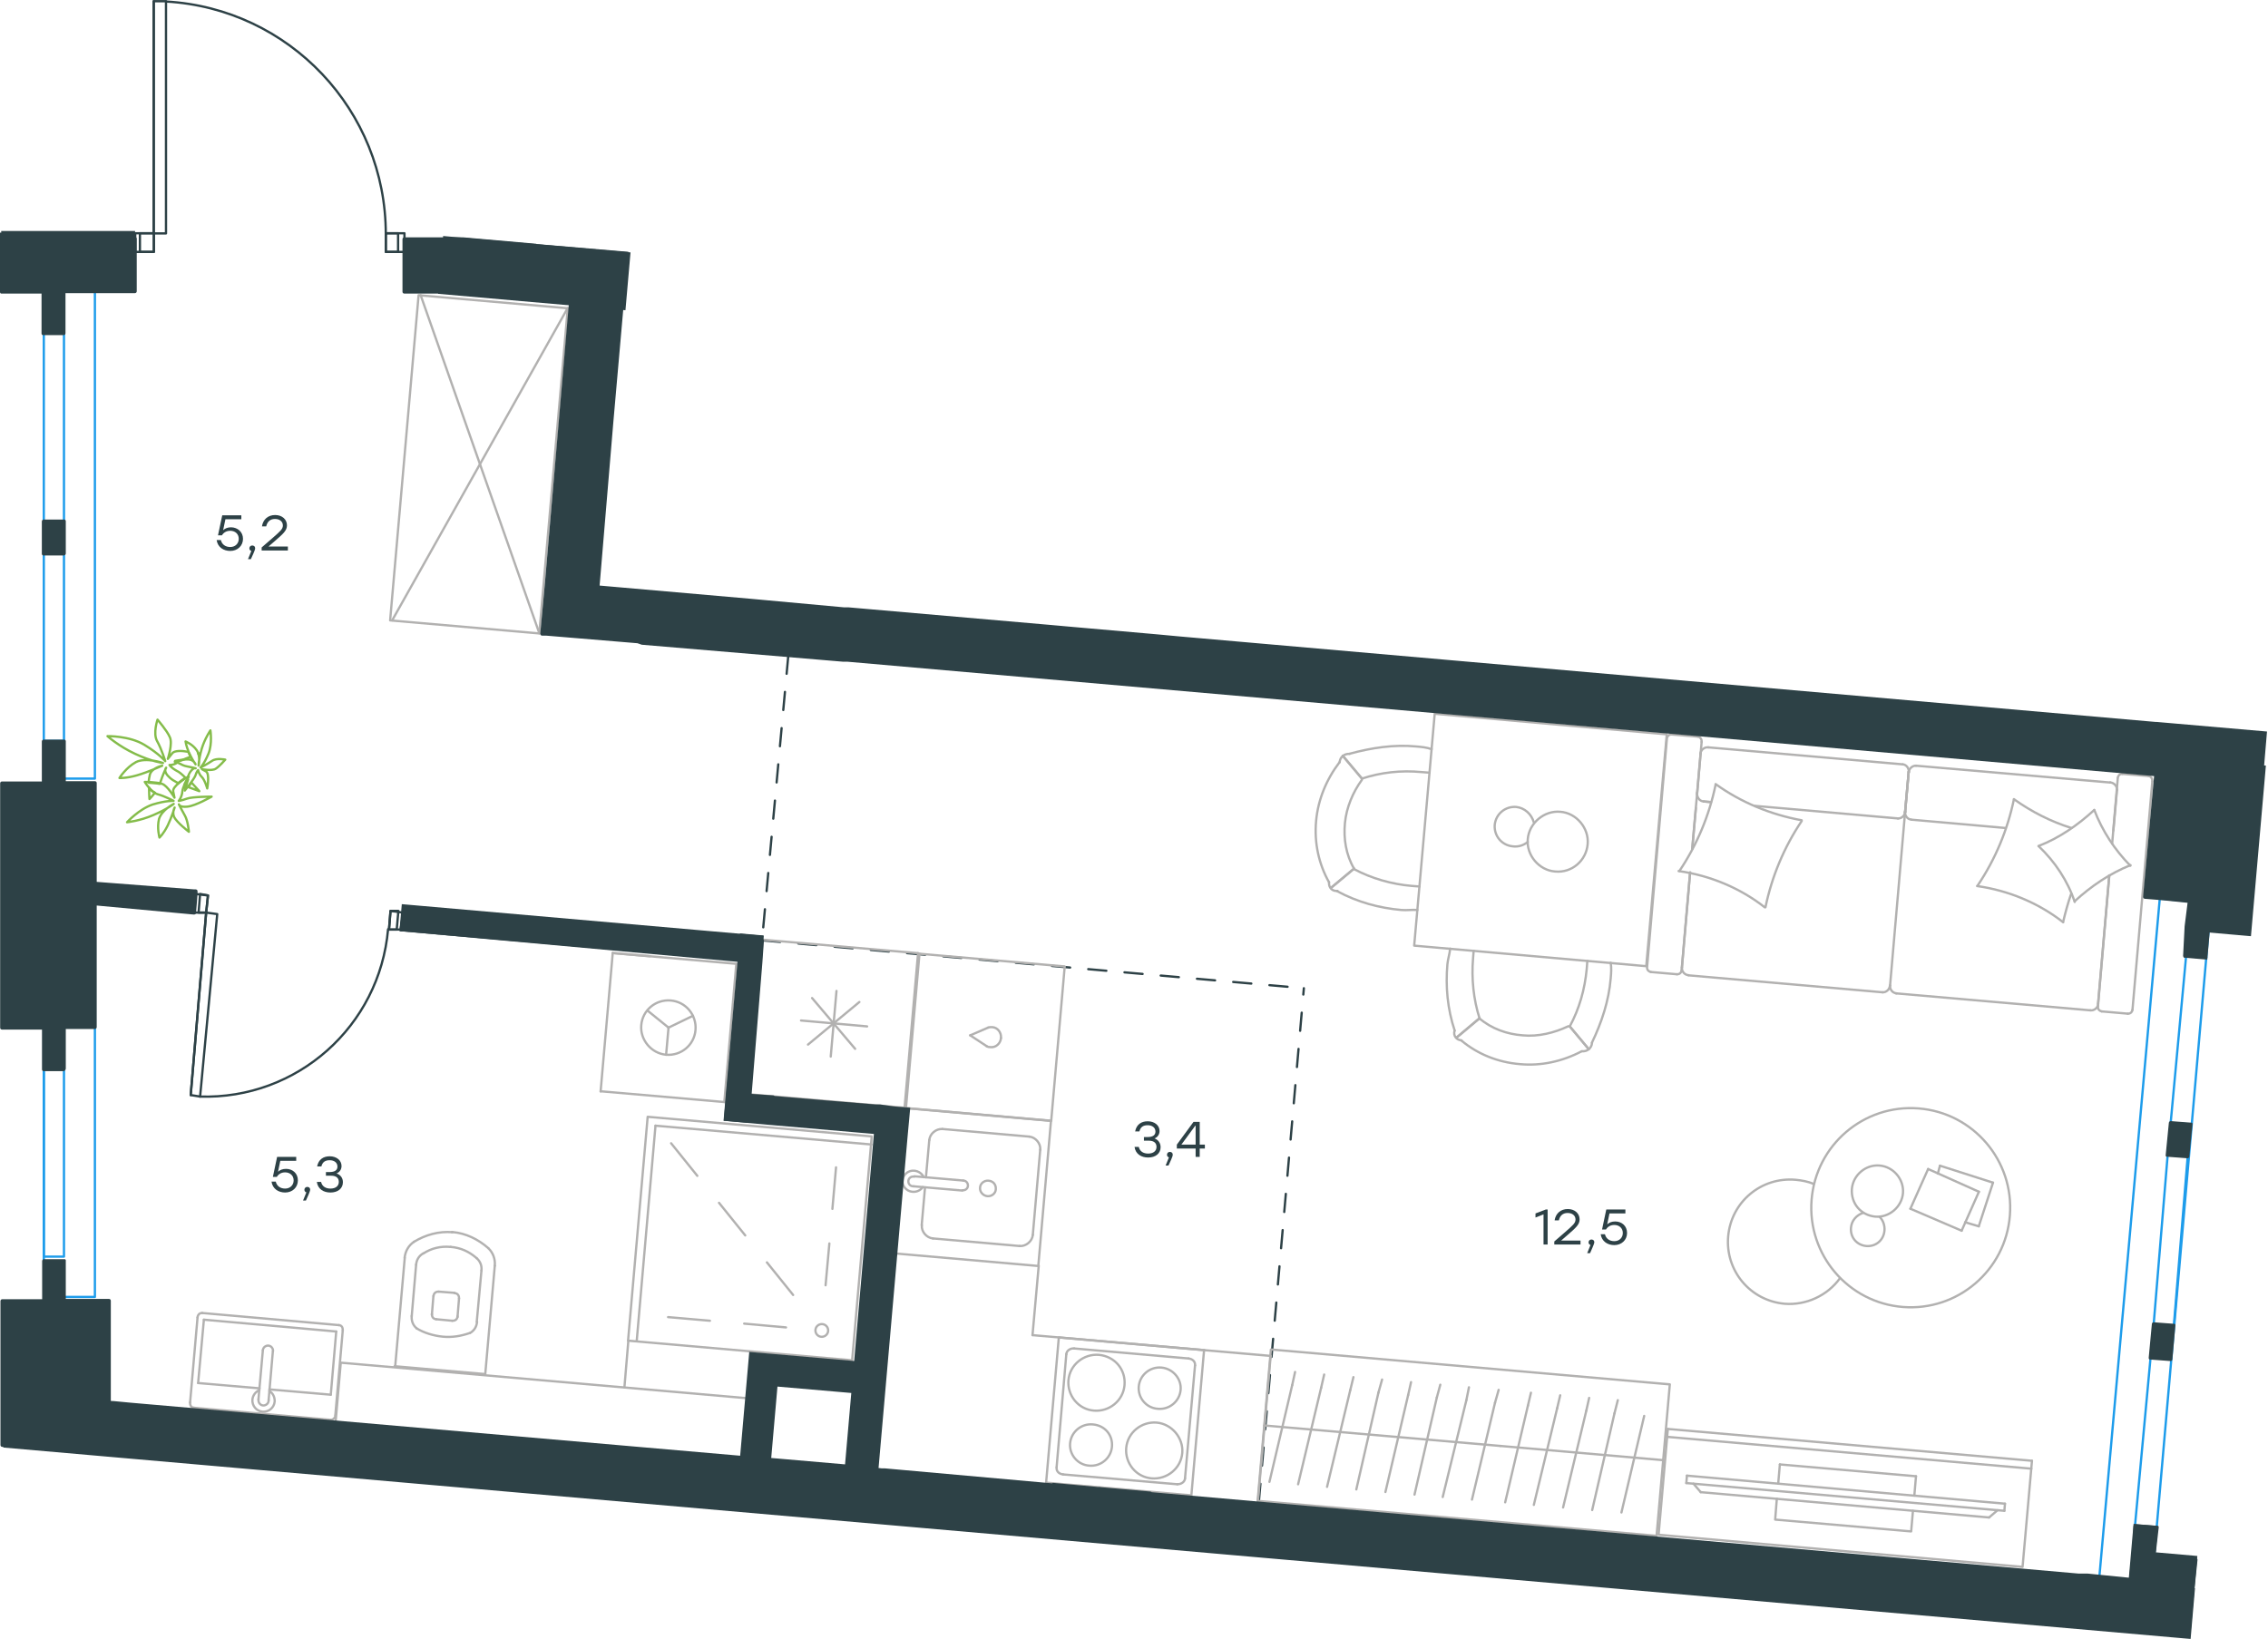 <?xml version="1.0" encoding="utf-8"?>
<!-- Generator: Adobe Illustrator 26.5.0, SVG Export Plug-In . SVG Version: 6.00 Build 0)  -->
<svg version="1.1" id="Слой_1" xmlns="http://www.w3.org/2000/svg" xmlns:xlink="http://www.w3.org/1999/xlink" x="0px" y="0px"
	 viewBox="0 0 1496.1 1081.3" style="enable-background:new 0 0 1496.1 1081.3;" xml:space="preserve">
<style type="text/css">
	
		.st0{fill:none;stroke:#2D4146;stroke-width:1.5;stroke-linecap:round;stroke-linejoin:round;stroke-miterlimit:22.926;stroke-dasharray:12;}
	.st1{fill:none;stroke:#B2B1B0;stroke-width:1.5;stroke-linecap:round;stroke-linejoin:round;stroke-miterlimit:22.926;}
	.st2{fill:none;stroke:#B2B1B0;stroke-width:1.5;stroke-linecap:round;stroke-linejoin:round;stroke-miterlimit:22.925;}
	.st3{fill:none;stroke:#B2B1B0;stroke-width:1.5;stroke-linecap:round;stroke-linejoin:round;stroke-miterlimit:22.926;}
	.st4{fill:none;stroke:#B2B1B0;stroke-width:1.5;stroke-linecap:round;stroke-linejoin:round;stroke-miterlimit:22.925;}
	.st5{fill:none;stroke:#84BC4A;stroke-width:1.5;stroke-linecap:round;stroke-linejoin:round;stroke-miterlimit:22.926;}
	.st6{fill:none;stroke:#2D4146;stroke-width:1.5;stroke-linecap:round;stroke-linejoin:round;stroke-miterlimit:22.926;}
	.st7{fill:none;stroke:#1D9CEB;stroke-width:1.5;stroke-linecap:round;stroke-linejoin:round;stroke-miterlimit:22.926;}
	.st8{enable-background:new    ;}
	.st9{fill:#2D4146;}
	.st10{fill:#2D4146;stroke:#2D4146;stroke-miterlimit:10;}
	.st11{fill:#2D4146;stroke:#2D4146;stroke-width:1;stroke-miterlimit:10;}
</style>
<line class="st0" x1="830.4" y1="990.9" x2="860.1" y2="652"/>
<line class="st0" x1="502.7" y1="620.4" x2="860.1" y2="652"/>
<line class="st0" x1="520" y1="432.6" x2="502.7" y2="620.4"/>
<g>
	<line class="st1" x1="1157.7" y1="531.7" x2="1252" y2="540"/>
	<line class="st1" x1="1403.6" y1="668.8" x2="1386.4" y2="667.3"/>
	<line class="st1" x1="1378.9" y1="666.6" x2="1250.7" y2="655.4"/>
	<line class="st1" x1="1116.3" y1="560" x2="1118.7" y2="533.1"/>
	<line class="st1" x1="1109.5" y1="638.2" x2="1114.9" y2="575.6"/>
	<line class="st1" x1="1384" y1="662.2" x2="1391.4" y2="577.6"/>
	<line class="st1" x1="1256.7" y1="535.9" x2="1259.1" y2="509.1"/>
	<line class="st1" x1="1260.8" y1="540.8" x2="1323" y2="546.3"/>
	<line class="st1" x1="1102.7" y1="484.6" x2="1119.9" y2="486"/>
	<line class="st1" x1="1259.1" y1="509.1" x2="1256.7" y2="535.9"/>
	<line class="st1" x1="1392" y1="516.3" x2="1263.9" y2="505.2"/>
	<line class="st1" x1="1391.4" y1="577.6" x2="1383.9" y2="664.2"/>
	<line class="st1" x1="1241.9" y1="654.7" x2="1113.8" y2="643.5"/>
	<line class="st1" x1="1106.2" y1="642.8" x2="1089" y2="641.3"/>
	<line class="st1" x1="1123.9" y1="528.8" x2="1128.6" y2="529.2"/>
	<line class="st1" x1="1122.5" y1="489.5" x2="1116.3" y2="560"/>
	<line class="st1" x1="1123.9" y1="528.8" x2="1128.6" y2="529.2"/>
	<line class="st1" x1="1121.8" y1="497" x2="1119.5" y2="523.9"/>
	<line class="st1" x1="1259.1" y1="509.1" x2="1256.7" y2="535.9"/>
	<line class="st1" x1="1255.1" y1="504.3" x2="1126.9" y2="493.1"/>
	<line class="st1" x1="1114.9" y1="575.6" x2="1109.3" y2="640.3"/>
	<line class="st1" x1="1419.8" y1="515.5" x2="1406.7" y2="666.3"/>
	<line class="st1" x1="1400.1" y1="510.6" x2="1417.3" y2="512"/>
	<line class="st1" x1="1393.3" y1="556.6" x2="1397" y2="513.5"/>
	<line class="st1" x1="1256.7" y1="535.9" x2="1246.8" y2="650.2"/>
	<line class="st1" x1="1394.1" y1="548" x2="1396.5" y2="521.1"/>
	<path class="st1" d="M1122.5,489.5c0.1-2.2-1.3-3.4-2.5-3.5"/>
	<path class="st1" d="M1383.9,664.2c-0.1,2,1.4,2.9,2.5,3.1"/>
	<path class="st1" d="M1400.1,510.6c-2-0.1-2.9,1.4-3.1,2.5"/>
	<path class="st1" d="M1252,540c2.2,0.1,4.6-1.7,4.8-4.5"/>
	<path class="st1" d="M1396.5,521.1c0.1-2.2-1.7-4.6-4.5-4.9"/>
	<path class="st1" d="M1126.9,493.1c-2.4-0.3-5,1.5-5.2,4.3"/>
	<path class="st1" d="M1241.9,654.7c2.2,0.1,4.6-1.7,4.8-4.5"/>
	<path class="st1" d="M1259.1,509.5c0.3-2.4-1.4-5-3.9-5.2"/>
	<path class="st1" d="M1246.8,650.2c-0.3,2.4,1.5,5,4.3,5.2"/>
	<path class="st1" d="M1102.7,484.6c-2-0.1-2.9,1.4-3.1,2.5l-13.1,151.1c-0.1,2,1.4,2.9,2.5,3.1"/>
	<path class="st1" d="M1263.9,505.2c-2.2-0.1-4.6,1.7-4.8,4.5"/>
	<path class="st1" d="M1403.6,668.8c2,0.1,2.9-1.4,3.1-2.5"/>
	<path class="st1" d="M1109.5,638.2c-0.3,2.4,1.5,5,4.3,5.2"/>
	<path class="st1" d="M1106.2,642.8c2,0.1,2.9-1.4,3.1-2.5"/>
	<path class="st1" d="M1378.9,666.6c2.4,0.3,5-1.5,5.2-4.3"/>
	<path class="st1" d="M1119.5,523.1c-0.3,2.7,1.5,5.5,4.3,5.7"/>
	<path class="st1" d="M1256.7,535.5c-0.3,2.4,1.4,5,3.9,5.2"/>
	<path class="st1" d="M1419.8,515.5c0.1-2.2-1.3-3.4-2.5-3.5"/>
	<path class="st1" d="M1188.5,541.7c-11.6,17.2-19.7,36.6-23.9,56.9"/>
	<path class="st1" d="M1405.4,570.8c-13.8,5.6-25.9,13.8-36.8,23.8"/>
	<path class="st1" d="M1368.6,595.1c-4.5-13.7-13-26.6-23.8-36.8"/>
	<path class="st1" d="M1164.1,598.6c-16.2-12.7-36.1-21-56.8-23.9"/>
	<path class="st1" d="M1304.6,584.2c11.6-17.2,19.7-36.6,23.9-56.9"/>
	<path class="st1" d="M1328.5,527.3c11.7,8.3,24.2,14.7,37.9,19"/>
	<path class="st1" d="M1361,608.5c-16.2-12.7-36.1-21-56.8-23.9"/>
	<path class="st1" d="M1107.8,574.7c11.6-17.2,19.7-36.6,23.9-56.9"/>
	<path class="st1" d="M1131.7,517.3c16.6,12,36.1,20.1,56.8,23.9"/>
	<path class="st1" d="M1344.7,558.2c13.7-5.3,25.9-13.8,36.8-23.8"/>
	<path class="st1" d="M1366.3,589.6c-2.1,5.9-3.9,12.6-5.3,18.5"/>
	<path class="st1" d="M1381.5,534.4c5.3,13.8,13.4,26.2,23.8,36.8"/>
</g>
<g>
	<line class="st1" x1="1314.7" y1="780.3" x2="1305.3" y2="809.1"/>
	<line class="st1" x1="1305.3" y1="809.1" x2="1296.3" y2="806.4"/>
	<line class="st1" x1="1278.3" y1="774.3" x2="1279.7" y2="769.1"/>
	<line class="st1" x1="1279.7" y1="769.1" x2="1314.7" y2="780.3"/>
	<line class="st1" x1="1305.4" y1="786.3" x2="1294" y2="812"/>
	<line class="st1" x1="1294" y1="812" x2="1260.2" y2="797.5"/>
	<line class="st1" x1="1260.2" y1="797.5" x2="1271.9" y2="771.3"/>
	<line class="st1" x1="1271.9" y1="771.3" x2="1305.4" y2="786.3"/>
	
		<ellipse transform="matrix(7.859836e-02 -0.997 0.997 7.859836e-02 366.859 1990.703)" class="st2" cx="1260.3" cy="796.9" rx="65.7" ry="65.6"/>
	<path class="st1" d="M1237,802.7c9.1,0.8,17.5-6.3,18.3-15.4s-6.2-17.5-15.4-18.3s-17.5,6.3-18.3,15.4
		C1220.9,794,1227.5,801.8,1237,802.7z"/>
	<path class="st1" d="M1240,803c2.2,2.1,3.4,5.6,3.1,9c-0.6,6.3-5.7,10.6-12,10.1c-6.3-0.6-10.6-5.7-10.1-12
		c0.4-4.8,3.6-8.4,8.1-9.9"/>
	<path class="st1" d="M1213.7,843.4c-8.3,11.5-22.4,17.9-36.4,16.8c-22.7-2-39.3-21.8-37.3-44.5c2-22.7,21.8-39.3,44.5-37.3
		c4.1,0.4,8,1.1,11.9,2.7"/>
</g>
<g>
	<g>
		<line class="st1" x1="1340" y1="969" x2="1099.7" y2="948"/>
		<polyline class="st1" points="1100.2,942.8 1094.1,1012.6 1334.2,1033.8 1340.4,963.8 		"/>
		<line class="st1" x1="1340.4" y1="963.8" x2="1100.2" y2="942.8"/>
	</g>
	<g>
		<polyline class="st1" points="1172.1,988.8 1171,1002.6 1260.7,1010.4 1261.9,996.8 		"/>
		<line class="st1" x1="1262.8" y1="986.8" x2="1263.9" y2="974"/>
		<line class="st1" x1="1263.9" y1="974" x2="1174.1" y2="966.2"/>
		<line class="st1" x1="1174.1" y1="966.2" x2="1173" y2="978.9"/>
		<line class="st1" x1="1322.6" y1="992.1" x2="1322.2" y2="996.8"/>
		<line class="st1" x1="1121.9" y1="984.5" x2="1117.1" y2="978.9"/>
		<line class="st1" x1="1317.7" y1="996.4" x2="1312.1" y2="1001.2"/>
		<line class="st1" x1="1112.4" y1="978.5" x2="1322.2" y2="996.8"/>
		<line class="st1" x1="1322.6" y1="992.1" x2="1112.8" y2="973.6"/>
		<line class="st1" x1="1112.8" y1="973.6" x2="1112.4" y2="978.5"/>
		<line class="st1" x1="1312.1" y1="1001.2" x2="1121.9" y2="984.5"/>
	</g>
</g>
<g>
	<line class="st1" x1="503.1" y1="620" x2="605.6" y2="628.9"/>
	<line class="st1" x1="528.4" y1="673.3" x2="572" y2="677.2"/>
	<line class="st1" x1="564.1" y1="692" x2="535.7" y2="658.5"/>
	<line class="st1" x1="533" y1="689.2" x2="566.9" y2="661.1"/>
	<line class="st1" x1="548" y1="697.1" x2="551.8" y2="653.8"/>
	<line class="st1" x1="605.6" y1="628.9" x2="596.7" y2="730.9"/>
	<line class="st1" x1="494.3" y1="722" x2="596.7" y2="730.9"/>
	<line class="st1" x1="503.1" y1="620" x2="494.3" y2="722"/>
</g>
<g>
	
		<rect x="593.2" y="734.9" transform="matrix(8.714186e-02 -0.996 0.996 8.714186e-02 -194.557 1353.672)" class="st3" width="96.2" height="96.2"/>
	<line class="st1" x1="635.4" y1="778.9" x2="603.2" y2="776.1"/>
	<line class="st1" x1="610.2" y1="783.4" x2="608" y2="808.4"/>
	<line class="st1" x1="681.3" y1="814.8" x2="686.2" y2="758.5"/>
	<line class="st1" x1="613" y1="752.2" x2="610.8" y2="776.8"/>
	<line class="st1" x1="678.9" y1="749.9" x2="621.7" y2="744.9"/>
	<line class="st1" x1="602.7" y1="782.7" x2="634.8" y2="785.5"/>
	<line class="st1" x1="615.4" y1="817.1" x2="672.6" y2="822.1"/>
	<path class="st1" d="M635.4,778.9L635.4,778.9c2,0.1,3.2,1.7,3.1,3.5c-0.1,1.8-1.7,3.1-3.6,2.9"/>
	<path class="st1" d="M615.4,817.1c-4.2-0.4-7.7-4.5-7.3-8.7"/>
	<path class="st1" d="M608.8,783.2c-1.7,2.2-4.1,3.4-7,3.1c-3.8-0.3-6.9-3.9-6.4-7.6c0.3-3.8,3.9-6.7,7.7-6.3c2.8,0.3,5,1.8,6.3,4.3
		"/>
	<path class="st1" d="M678.9,749.9c4.2,0.4,7.7,4.5,7.3,8.7"/>
	<path class="st1" d="M613,752.2c0.4-4.2,4.5-7.6,8.7-7.3"/>
	<path class="st1" d="M681.3,814.8c-0.4,4.2-4.5,7.6-8.7,7.3"/>
	<path class="st1" d="M602.7,782.7h-0.4c-2-0.1-3.2-1.7-3.1-3.5c0.1-1.8,1.7-3.1,3.6-2.9h0.4"/>
	<path class="st1" d="M652.1,779c-2.8-0.3-5.5,1.8-5.6,4.6c-0.3,2.8,2,5.3,4.8,5.6c2.8,0.3,5.5-1.8,5.6-4.6
		C657.1,781.3,654.9,779.2,652.1,779z"/>
</g>
<g>
	<path class="st1" d="M720.9,939.8c-7.6-0.7-14.3,4.9-15,12.4s5,14.3,12.6,14.8c7.6,0.7,14.3-4.9,15-12.4
		C734.2,947,729,940.5,720.9,939.8z"/>
	<path class="st1" d="M763,938.6c-9.9-0.8-19.2,6.4-20.1,16.8c-0.8,9.9,6.4,19.2,16.9,20c9.9,0.8,19.2-6.4,20.1-16.8
		C780.7,948.7,773,939.5,763,938.6z"/>
	<path class="st1" d="M766.2,902.3c-7.6-0.7-14.3,4.9-15,12.4s4.9,14.3,12.6,14.8c7.6,0.7,14.3-4.9,15-12.4
		C779.5,909.7,773.7,903,766.2,902.3z"/>
	<path class="st1" d="M724.9,893.9c-9.9-0.8-19.2,6.4-20.1,16.8c-0.8,9.9,6.4,19.2,16.9,20c9.9,0.8,19.2-6.4,20.1-16.8
		C742.7,903.5,735.3,894.9,724.9,893.9z"/>
	<line class="st1" x1="776.7" y1="979.3" x2="701.3" y2="972.8"/>
	<line class="st1" x1="788.3" y1="900.9" x2="781.7" y2="975.4"/>
	<line class="st1" x1="708.6" y1="889.7" x2="784" y2="896.3"/>
	<line class="st1" x1="697" y1="968" x2="703.4" y2="893.5"/>
	<path class="st1" d="M784,896.3L784,896.3c2.8,0.3,4.6,2.2,4.3,4.6"/>
	<path class="st1" d="M701.3,972.8L701.3,972.8c-2.8-0.3-4.6-2.2-4.3-4.6"/>
	<path class="st1" d="M781.7,975.4L781.7,975.4c-0.1,2.4-2.8,4.1-5.2,3.8"/>
	<path class="st1" d="M703.4,893.5L703.4,893.5c0.1-2.4,2.8-4.1,5.2-3.8"/>
	
		<rect x="694.3" y="886.2" transform="matrix(8.714186e-02 -0.996 0.996 8.714186e-02 -253.082 1592.52)" class="st3" width="96.2" height="96.2"/>
</g>
<g>
	
		<rect x="599" y="636.2" transform="matrix(8.716778e-02 -0.996 0.996 8.716778e-02 -88.253 1272.302)" class="st3" width="102.3" height="96.2"/>
	<g>
		<line class="st1" x1="640" y1="683.1" x2="650.8" y2="690.2"/>
		<line class="st1" x1="651.8" y1="678" x2="640" y2="683.1"/>
		<path class="st1" d="M651.8,678c1-0.4,2-0.3,2.9-0.3c3.4,0.3,5.9,3.5,5.6,7.1"/>
		<path class="st1" d="M650.8,690.2c0.8,0.6,1.8,0.7,2.8,0.7c3.4,0.3,6.4-2.5,6.7-6"/>
	</g>
</g>
<line class="st1" x1="685.2" y1="835.1" x2="681.1" y2="880.9"/>
<line class="st1" x1="794.4" y1="890.8" x2="681.1" y2="880.9"/>
<line class="st1" x1="794.4" y1="890.8" x2="838.2" y2="894.6"/>
<line class="st1" x1="838.2" y1="894.6" x2="829.7" y2="991.8"/>
<g>
	<line class="st1" x1="1097.3" y1="963.4" x2="989.7" y2="954"/>
	<line class="st1" x1="1009.9" y1="918.9" x2="1007.9" y2="927.4"/>
	<line class="st1" x1="1007.9" y1="927.4" x2="992.9" y2="991.2"/>
	<line class="st1" x1="1029.2" y1="920.6" x2="1027.2" y2="929.1"/>
	<line class="st1" x1="1027.2" y1="929.1" x2="1011.8" y2="992.9"/>
	<line class="st1" x1="1048.3" y1="922.3" x2="1046.4" y2="930.8"/>
	<line class="st1" x1="1046.4" y1="930.8" x2="1031.1" y2="994.6"/>
	<line class="st1" x1="1067.2" y1="923.8" x2="1065" y2="932.5"/>
	<line class="st1" x1="1065" y1="932.5" x2="1050.3" y2="996.3"/>
	<line class="st1" x1="1084.6" y1="934.2" x2="1069.6" y2="997.9"/>
	
		<rect x="915.6" y="819.5" transform="matrix(8.716778e-02 -0.996 0.996 8.716778e-02 -66.413 1830.762)" class="st3" width="100.3" height="264.2"/>
	<line class="st1" x1="989.7" y1="954" x2="834" y2="940.5"/>
	<line class="st1" x1="854.3" y1="905.2" x2="852.4" y2="913.9"/>
	<line class="st1" x1="852.4" y1="913.9" x2="837.4" y2="977.7"/>
	<line class="st1" x1="873.5" y1="906.9" x2="871.5" y2="915.6"/>
	<line class="st1" x1="871.5" y1="915.6" x2="856.3" y2="979.3"/>
	<line class="st1" x1="892.8" y1="908.6" x2="890.7" y2="917.2"/>
	<line class="st1" x1="890.7" y1="917.2" x2="875.4" y2="981"/>
	<line class="st1" x1="911.7" y1="910.2" x2="909.3" y2="918.8"/>
	<line class="st1" x1="909.3" y1="918.8" x2="894.7" y2="982.7"/>
	<line class="st1" x1="930.8" y1="911.9" x2="928.9" y2="920.4"/>
	<line class="st1" x1="928.9" y1="920.4" x2="913.9" y2="984.4"/>
	<line class="st1" x1="950.1" y1="913.6" x2="947.8" y2="922.1"/>
	<line class="st1" x1="947.8" y1="922.1" x2="933.1" y2="986.1"/>
	<line class="st1" x1="969" y1="915.3" x2="967.3" y2="923.8"/>
	<line class="st1" x1="967.3" y1="923.8" x2="951.7" y2="987.7"/>
	<line class="st1" x1="986.2" y1="925.5" x2="971" y2="989.4"/>
	<line class="st1" x1="988.6" y1="917" x2="986.2" y2="925.5"/>
</g>
<g>
	
		<rect x="939.5" y="477.2" transform="matrix(8.819682e-02 -0.996 0.996 8.819682e-02 374.723 1517.569)" class="st2" width="153.6" height="153.7"/>
	<path class="st1" d="M893.2,573.1c-5.3-9.1-7-19.7-6-30.1c1-10.4,5.3-20.4,11.2-28.5"/>
	<path class="st1" d="M935,600.4c-3.5-0.3-7,0.3-10.5,0c-14.7-1.3-29.1-5.2-42.4-12.4"/>
	<path class="st1" d="M890.3,497.3c14.3-3.9,29.2-6.2,43.9-4.8c3.5,0.3,6.9,0.6,10.2,1.8"/>
	<path class="st1" d="M936.4,584.9c-1.7-0.1-3.5-0.3-5.2-0.4c-13-1.1-26.6-4.9-38.2-11.2"/>
	<path class="st1" d="M898.4,513.7c12.6-4.1,25.7-5.6,39.4-4.3c1.7,0.1,3.5,0.3,5.2,0.4"/>
	<path class="st1" d="M876.7,582.1c-6.7-11.9-9.9-26-8.5-40.7c1.3-13.8,6.7-27.1,15.5-38.6"/>
	<line class="st1" x1="893.2" y1="573.1" x2="878.1" y2="585.7"/>
	<line class="st1" x1="898.4" y1="513.7" x2="885.8" y2="498.7"/>
	<line class="st1" x1="893.2" y1="573.1" x2="878.1" y2="585.7"/>
	<line class="st1" x1="898.4" y1="513.7" x2="885.8" y2="498.7"/>
	<path class="st1" d="M883.7,502.9c0.3-3.5,3.1-5.7,6.6-5.5"/>
	<path class="st1" d="M882.3,587.8c-3.5,0.4-5.9-2.2-5.6-5.7"/>
	<path class="st1" d="M975.9,671.9c8.1,6.9,18.2,10.4,28.5,11.2c10.4,1,21-1.7,30.1-6"/>
	<path class="st1" d="M956.6,625.9c-0.3,3.5-1.5,6.9-1.8,10.2c-1.3,14.7,0,29.5,4.8,43.9"/>
	<path class="st1" d="M1050.1,688c6.4-13.3,11.2-27.7,12.4-42.4c0.3-3.5,0.6-6.9,0-10.4"/>
	<path class="st1" d="M972.1,627.3c-0.1,1.7-0.3,3.5-0.4,5.2c-1.1,12.9,0.3,27,4.3,39.4"/>
	<path class="st1" d="M1035.5,677.2c6.3-11.6,9.9-24.3,11.2-38c0.1-1.7,0.3-3.5,0.4-5.2"/>
	<path class="st1" d="M964.1,686.6c10.5,8.8,23.9,14.3,38.6,15.5c13.8,1.3,28-1.8,40.7-8.5"/>
	<line class="st1" x1="975.9" y1="671.9" x2="960.9" y2="684.5"/>
	<line class="st1" x1="1035.5" y1="677.2" x2="1048" y2="692.2"/>
	<line class="st1" x1="975.9" y1="671.9" x2="960.9" y2="684.5"/>
	<line class="st1" x1="1035.5" y1="677.2" x2="1048" y2="692.2"/>
	<path class="st1" d="M1043.6,693.6c3.5,0.3,6.3-2.1,6.6-5.5"/>
	<path class="st1" d="M959.5,680c-1,3.4,1.3,6.2,4.6,6.4"/>
	<path class="st1" d="M1047.3,557c1-10.6-7.4-20.6-18-21.4c-10.6-1-20.6,7.4-21.5,18c-1,10.6,7.4,20.6,18,21.4
		C1037,576.1,1046.4,567.7,1047.3,557z"/>
	<path class="st1" d="M1007.8,555.5c-2.7,2.2-6.2,3.4-9.9,2.9c-7.3-0.7-12.4-6.9-11.9-14.1c0.7-7.3,7-12.4,14.1-11.9
		c5.7,0.6,10.2,4.8,11.7,10.2"/>
</g>
<g>
	<line class="st1" x1="260.3" y1="901.4" x2="320.1" y2="906.6"/>
	<g>
		<line class="st1" x1="267" y1="829.9" x2="260.7" y2="901.4"/>
		<line class="st1" x1="314.5" y1="872.1" x2="317.6" y2="838.2"/>
		<line class="st1" x1="274.5" y1="834.4" x2="271.6" y2="868.3"/>
		<line class="st1" x1="301.8" y1="869" x2="302.8" y2="856.7"/>
		<line class="st1" x1="285.9" y1="855.1" x2="284.9" y2="867.4"/>
		<line class="st1" x1="287.8" y1="870.4" x2="298.3" y2="871.4"/>
		<line class="st1" x1="320.1" y1="906.6" x2="326.4" y2="835.1"/>
		<line class="st1" x1="299.8" y1="853" x2="289.5" y2="852.2"/>
		<path class="st1" d="M322.1,823.5c-6.7-5.9-14.8-9.8-23.4-10.6c0,0,0,0-0.7,0"/>
		<path class="st1" d="M298.3,871.4c2,0.1,3.4-1,3.5-2.9"/>
		<path class="st1" d="M310.1,879.5c2.8-1.7,4.3-4.2,4.6-7.4"/>
		<path class="st1" d="M302.8,856.7c0.1-2-1-3.4-2.9-3.5"/>
		<path class="st1" d="M314.4,830.1c-4.9-4.3-10.5-6.9-17.1-7.4"/>
		<path class="st1" d="M289.5,852.2c-2-0.1-3.4,1-3.5,2.9"/>
		<path class="st1" d="M284.9,866.9c-0.1,2,1,3.4,2.9,3.5"/>
		<path class="st1" d="M271.6,868.3c-0.3,3.2,0.8,6,3.2,8.1"/>
		<path class="st1" d="M274.8,876.4c5,3.1,11.3,4.9,17.2,5.5c5.9,0.6,11.9-0.3,17.9-2.4"/>
		<path class="st1" d="M279.1,827c-2.8,1.7-4.3,4.2-4.6,7.4"/>
		<path class="st1" d="M298.6,813L298.6,813c-9.1-0.8-17.9,1.7-25.5,6.3"/>
		<path class="st1" d="M326.4,835.1c0.4-4.6-1.3-8.7-4.2-11.5"/>
		<path class="st1" d="M273.1,819.3c-3.5,2.4-5.7,6-6.2,10.6"/>
		<path class="st1" d="M297.3,822.7L297.3,822.7c-6.6-0.6-12.6,0.8-18,4.3"/>
		<path class="st1" d="M317.6,838.2c0.3-3.2-0.8-6-3.2-8.1"/>
	</g>
	
		<rect x="332.9" y="800.1" transform="matrix(8.714186e-02 -0.996 0.996 8.714186e-02 -605.829 1214.804)" class="st3" width="54.1" height="275.7"/>
</g>
<g>
	<line class="st1" x1="221.8" y1="878.5" x2="218.2" y2="920.2"/>
	<line class="st1" x1="218.2" y1="920.2" x2="177.7" y2="916.7"/>
	<line class="st1" x1="171.2" y1="916" x2="130.7" y2="912.5"/>
	<line class="st1" x1="134.5" y1="870.7" x2="221.8" y2="878.5"/>
	<line class="st1" x1="130.7" y1="912.5" x2="134.5" y2="870.7"/>
	<line class="st1" x1="127.9" y1="928.8" x2="218.2" y2="936.8"/>
	<line class="st1" x1="130.3" y1="869.3" x2="125.4" y2="925.3"/>
	<line class="st1" x1="223.6" y1="874.3" x2="133.4" y2="866.3"/>
	<line class="st1" x1="221.2" y1="933.7" x2="226.1" y2="877.8"/>
	<path class="st1" d="M226.1,877.8c0.1-2-0.8-3.4-2.5-3.5"/>
	<path class="st1" d="M133.4,866.3c-1.7-0.1-2.9,1.1-3.1,2.9"/>
	<path class="st1" d="M125.4,925.3c-0.1,2,0.8,3.4,2.5,3.5"/>
	<path class="st1" d="M218.2,936.8c1.1,0.1,2.9-1.1,3.1-2.9"/>
	<line class="st1" x1="173.4" y1="890.9" x2="170.5" y2="923.2"/>
	<line class="st1" x1="177.2" y1="923.8" x2="180" y2="891.5"/>
	<path class="st1" d="M173.4,890.9L173.4,890.9c0.1-1.8,1.8-3.2,3.6-3.1s3.2,1.8,3.1,3.6l0,0"/>
	<path class="st1" d="M177.7,917.8c2.4,1.4,3.6,4.1,3.5,6.9c-0.4,4.1-3.9,7-8,6.7c-4.1-0.4-7-3.9-6.7-8c0.3-2.8,2.1-5.2,4.6-6.2"/>
	<path class="st1" d="M177.2,923.8c0,0.1,0,0.3,0,0.4c-0.1,1.8-1.8,3.2-3.6,3.1s-3.2-1.8-3.1-3.6c0-0.1,0-0.3,0-0.4"/>
</g>
<g>
	<line class="st1" x1="396.2" y1="720" x2="477.8" y2="727.1"/>
	<g>
		<line class="st1" x1="485.7" y1="635.9" x2="477.8" y2="727.1"/>
		<line class="st1" x1="428.7" y1="630.9" x2="404.2" y2="628.8"/>
		<line class="st1" x1="485.7" y1="635.9" x2="404.2" y2="628.8"/>
		<line class="st1" x1="441" y1="678" x2="427.3" y2="666.9"/>
		<line class="st1" x1="441" y1="678" x2="439.4" y2="695.9"/>
		<line class="st1" x1="441" y1="678" x2="457.1" y2="670.2"/>
		<path class="st1" d="M439.4,695.9c9.9,0.8,18.6-6.4,19.4-16.4c0.8-9.8-6.4-18.6-16.4-19.4c-9.9-0.8-18.6,6.4-19.4,16.4
			C422.2,685.9,429.5,695,439.4,695.9z"/>
		<line class="st1" x1="404.2" y1="628.8" x2="396.2" y2="720.1"/>
	</g>
</g>
<g>
	<line class="st1" x1="518.5" y1="875.8" x2="490.9" y2="873.3"/>
	<line class="st1" x1="468.3" y1="871.4" x2="440.7" y2="869"/>
	<line class="st1" x1="544.6" y1="848" x2="547.1" y2="820.4"/>
	<line class="st1" x1="549.1" y1="797.6" x2="551.5" y2="770.2"/>
	<line class="st1" x1="523.2" y1="854.4" x2="505.9" y2="832.9"/>
	<line class="st1" x1="491.6" y1="815.1" x2="474.3" y2="793.6"/>
	<line class="st1" x1="460" y1="775.8" x2="442.7" y2="754.3"/>
	<ellipse class="st4" cx="542.1" cy="877.8" rx="4.2" ry="4.2"/>
	
		<rect x="420.7" y="742.8" transform="matrix(8.716778e-02 -0.996 0.996 8.716778e-02 -362.191 1238.818)" class="st3" width="148.3" height="148.4"/>
	<line class="st1" x1="420" y1="884.9" x2="432.4" y2="742.7"/>
	<line class="st1" x1="432.4" y1="742.7" x2="574.8" y2="755.1"/>
</g>
<g>
	
		<rect x="208.2" y="256.9" transform="matrix(8.716778e-02 -0.996 0.996 8.716778e-02 -16.667 594.289)" class="st3" width="215.4" height="98.8"/>
	<line class="st1" x1="355.8" y1="417.9" x2="277.5" y2="194.8"/>
	<line class="st1" x1="258.7" y1="409.3" x2="374.5" y2="203.2"/>
</g>
<g>
	<path class="st5" d="M109,502.2c0,0-3.9-4.8-13.8-10.8c-9.9-6-24.3-5.7-24.3-5.7s7.3,6.6,18.3,11.7c11.2,5.2,18.3,6,18.3,6
		s-11.2-3.9-17.8-0.6c-6.6,3.6-10.9,10.5-10.9,10.5s4.5,0.3,11.7-1.8c7.3-2.1,16.5-6.3,16.5-6.3s-6.6,1.3-8.1,5.7
		c-0.3,1.3-0.8,3.4-0.8,5.5c2.1,0.3,5.2,0.3,7.3,0.8c0.3-0.3,0.3-0.8,0.3-0.8c1.5-4.8,3.9-9.9,3.9-9.9s-2.4,2.4,2.4,6.6
		c1.3,1.3,3.4,2.4,5.5,3.6c1.5-1.3,3.6-2.7,4.8-3.6c-2.1-2.1-4.2-3.9-5.7-4.5c-4.2-2.4-4.8-3.9-4.8-3.9s2.1,0.3,4.8-1.3
		c-0.8-0.6-1.3-0.8-1.3-0.8s1.8-0.3,4.2-0.8c1.8-0.8,3.9-1.8,6.3-2.4c-0.6-0.8-0.8-1.8-1.5-3.1l-0.3-0.3c-4.2-0.8-8.7-0.8-10.2,0.8
		l-3.1,3.9c0,0,3.4-10.2,1.3-14.4c-1.8-4.2-8.1-11.5-8.1-11.5s-3.1,9.1-0.3,14.1C106.7,494.4,109,502.2,109,502.2z M98.3,519.6
		c0,3.9,0.3,7.6,0.3,7.6s1.8-1.8,3.6-4.2C100.4,522.1,99.1,521.1,98.3,519.6z M121.5,518.2c0.3,0.3,0.8,0.3,1.3,0.6
		c0.3-1.3,0.8-3.1,1.3-4.5l-0.3-0.3C123,514.8,122.1,516.3,121.5,518.2z M124.2,519.3c3.9,1.5,7.3,2.7,7.3,2.7s-2.4-2.7-5.2-5.7
		C125.7,517.2,124.7,518.4,124.2,519.3z M131.1,497.9c0.3,0,0.8-0.3,0.8-0.3v-0.3c-0.3,0-0.6-0.3-1.3-0.3
		C131.1,497.6,131.1,497.6,131.1,497.9z"/>
	<path class="st5" d="M114.5,528.4c0,0-4.8-0.3-13.8,2.4c-9.1,3.1-16.9,11.7-16.9,11.7s8.4-0.8,17.5-4.8c9.1-3.9,13.3-7.3,13.3-7.3
		s-7.8,3.9-9.7,9.9c-1.5,6,0.3,12.3,0.3,12.3s2.7-2.4,5.5-8.1c2.7-5.7,4.5-11.7,4.5-11.7s-1.8,3.1-0.3,6.3c1.8,3.6,9.7,9.7,9.7,9.7
		s-0.6-7.3-2.7-10.8c-2.1-3.6-3.9-7.3-3.9-7.3s0.3,2.1,5.7,1.5c5.5-0.6,15.9-6.6,15.9-6.6s-12.6,0-16.2,1.3
		c-3.6,1.3-5.5,1.5-5.5,1.5s2.1-2.4,2.4-6.3c0.3-3.1,2.7-6.6,3.9-9.1c0.3-0.3,0.3-0.8,0.3-0.8c-2.1,1.3-11.2,6.6-10.2,10.2l0.8,3.9
		c0,0-4.5-7.8-8.1-9.1c-3.6-1.3-11.5-1.3-11.5-1.3s3.9,6.6,8.4,8.1C108.8,525.3,114.5,528.4,114.5,528.4z"/>
	<path class="st5" d="M132.3,506.4c0,0,2.4-2.4,5.2-9.1c2.7-6.6,1.3-15.4,1.3-15.4s-3.6,5.2-5.7,12c-2.1,7.3-2.1,11.2-2.1,11.2
		s1.5-6.3-1.3-10.2c-2.7-3.9-7.3-5.7-7.3-5.7s0.3,2.7,2.1,7c1.8,4.2,4.5,8.1,4.5,8.1s-0.8-2.4-3.6-3.1c-2.7-0.6-9.9,0.8-9.9,0.8
		s4.5,3.1,7.6,3.6c3.1,0.6,6,1.3,6,1.3s-1.3-0.8-3.6,2.4c-2.4,3.4-3.6,12.3-3.6,12.3s6-7.3,7-9.9c0.8-2.7,1.8-3.6,1.8-3.6
		s0.3,2.4,2.4,4.5c2.1,2.1,3.6,7.6,3.6,7.6s1.8-9.7-0.8-11.2l-2.7-1.5c0,0,6.6,1.3,9.1-0.3c2.4-1.5,6.3-6,6.3-6s-5.7-1.3-8.7,0.8
		C136.5,504.3,132.3,506.4,132.3,506.4z"/>
</g>
<polygon class="st6" points="128.9,589.8 127.9,602.1 136,602.1 137.2,590.8 "/>
<polygon class="st6" points="265.8,602.1 257.6,601 256.6,613.3 264.7,613.3 "/>
<polygon class="st6" points="125.8,722.5 132,723.5 143.3,603.1 136,602.1 "/>
<polygon class="st6" points="132,589.8 131,602.1 136,602.1 137.2,590.8 "/>
<polygon class="st6" points="261.7,613.3 262.8,601 257.6,601 256.6,613.3 "/>
<line class="st6" x1="125.8" y1="722.5" x2="136" y2="602.1"/>
<path class="st6" d="M131.8,723.5c64.2,2,118.6-46.4,124.2-110.4"/>
<rect x="89.2" y="153.9" class="st6" width="12.3" height="12.3"/>
<rect x="254.5" y="153.9" class="st6" width="12.3" height="12.3"/>
<rect x="101.4" y="0.8" class="st6" width="8.1" height="153.2"/>
<rect x="92.3" y="153.9" class="st6" width="9.2" height="12.3"/>
<rect x="254.5" y="153.9" class="st6" width="8.1" height="12.3"/>
<line class="st6" x1="101.4" y1="0.8" x2="101.4" y2="153.9"/>
<path class="st6" d="M254.5,154.5C254.5,72.9,190.9,5.6,109.5,1"/>
<polyline class="st7" points="1384.9,1039.9 1424.7,592.9 1458.5,595.9 1419.6,1043 "/>
<line class="st7" x1="1408.4" y1="1006.2" x2="1418.6" y2="896"/>
<line class="st7" x1="1420.7" y1="873.6" x2="1429.9" y2="762.2"/>
<polyline class="st7" points="1445.2,741.8 1431.9,740.8 1442.1,630.6 1455.4,631.6 "/>
<line class="st7" x1="1443.1" y1="763.4" x2="1434" y2="874.6"/>
<g>
	<polyline class="st7" points="62.6,190.1 62.6,513.7 28.9,513.7 28.9,190.1 	"/>
	<line class="st7" x1="42.2" y1="220.2" x2="42.2" y2="343.7"/>
	<polyline class="st7" points="28.9,365.3 42.2,365.3 42.2,488.8 28.9,488.8 	"/>
	<polyline class="st7" points="62.6,675 62.6,855.7 28.9,855.7 28.9,675 	"/>
	<rect x="28.9" y="702.5" class="st7" width="13.3" height="126.6"/>
</g>
<g class="st8">
	<path class="st9" d="M160.3,355.5c0,4.7-3.7,8-8.4,8c-4.4,0-8.3-2.4-9-7.2h2.8c0.7,3,3.1,4.6,6.2,4.6c3.3,0,5.6-2.3,5.6-5.4
		c0-3.2-2.4-5.3-5.6-5.3c-2.6,0-4.4,1.2-5.5,3h-2.6l2.8-13.2h12.6v2.6h-10.5l-1.5,7.2c1.3-1.2,3-1.9,5.3-1.9
		C156.7,348,160.3,350.9,160.3,355.5z"/>
	<path class="st9" d="M165.5,368.9h-1.9l2.2-5.4c-0.8-0.2-1.3-0.9-1.3-1.7c0-1.1,0.8-1.9,1.9-1.9c0.8,0,1.9,0.4,1.9,1.9
		C168.3,362.3,168.2,363.1,165.5,368.9z"/>
	<path class="st9" d="M189.9,363.2h-17.3v-2l6.7-5.8c5.6-4.9,7.3-6.3,7.3-8.7c0-2.5-2-4.3-5.2-4.3c-3.3,0-5.1,1.9-5.8,4.9h-2.8
		c0.7-4.6,4-7.5,8.7-7.5c4.7,0,7.8,3,7.8,6.8c0,3.4-2.4,5.5-7.8,10.2l-4.4,3.8h12.8V363.2z"/>
</g>
<g class="st8">
	<path class="st9" d="M1020.9,798v23.1h-2.7v-19.9l-5.3,2.1v-2.7l6.8-2.6H1020.9z"/>
	<path class="st9" d="M1042.6,821.1h-17.3v-2l6.7-5.8c5.6-4.9,7.3-6.3,7.3-8.7c0-2.5-2-4.3-5.2-4.3c-3.3,0-5.1,1.9-5.8,4.9h-2.8
		c0.7-4.6,4-7.5,8.7-7.5c4.7,0,7.8,3,7.8,6.8c0,3.4-2.4,5.5-7.8,10.2l-4.4,3.8h12.8V821.1z"/>
	<path class="st9" d="M1048.9,826.8h-1.9l2.2-5.4c-0.8-0.2-1.3-0.9-1.3-1.7c0-1.1,0.8-1.9,1.9-1.9c0.8,0,1.9,0.4,1.9,1.9
		C1051.6,820.3,1051.5,821,1048.9,826.8z"/>
	<path class="st9" d="M1073.3,813.5c0,4.7-3.7,8-8.4,8c-4.4,0-8.3-2.4-9-7.2h2.8c0.7,3,3.1,4.6,6.2,4.6c3.3,0,5.6-2.3,5.6-5.4
		c0-3.2-2.4-5.3-5.6-5.3c-2.6,0-4.4,1.2-5.5,3h-2.6l2.8-13.2h12.6v2.6h-10.5l-1.5,7.2c1.3-1.2,3-1.9,5.3-1.9
		C1069.8,805.9,1073.3,808.8,1073.3,813.5z"/>
</g>
<g class="st8">
	<path class="st9" d="M196.5,778.8c0,4.7-3.7,8-8.4,8c-4.4,0-8.3-2.4-9-7.2h2.8c0.7,3,3.1,4.6,6.2,4.6c3.3,0,5.6-2.3,5.6-5.4
		c0-3.2-2.4-5.3-5.6-5.3c-2.6,0-4.4,1.2-5.5,3H180l2.8-13.2h12.6v2.6h-10.5l-1.5,7.2c1.3-1.2,3-1.9,5.3-1.9
		C193,771.2,196.5,774.1,196.5,778.8z"/>
	<path class="st9" d="M201.8,792.1h-1.9l2.2-5.4c-0.8-0.2-1.3-0.9-1.3-1.7c0-1.1,0.8-1.9,1.9-1.9c0.8,0,1.9,0.4,1.9,1.9
		C204.5,785.6,204.5,786.3,201.8,792.1z"/>
	<path class="st9" d="M226.2,780c0,4.2-3.4,6.8-8.2,6.8c-4.5,0-8.3-2.2-9-7h2.8c0.7,3.1,3.2,4.4,6.2,4.4c3.4,0,5.5-1.7,5.5-4.4
		c0-2.3-1.4-4.1-5.1-4.1H215v-2.4h2.4c3.5,0,5.2-1.3,5.2-3.6c0-2.6-2.1-4.2-5.1-4.2c-2.8,0-4.7,1-5.5,4.1h-2.8
		c0.9-4.7,4.2-6.7,8.3-6.7c4.4,0,7.8,2.6,7.8,6.4c0,2.2-1.2,4.1-3.3,4.9C224.6,775.1,226.2,777.2,226.2,780z"/>
</g>
<g class="st8">
	<path class="st9" d="M765.6,756.9c0,4.2-3.4,6.8-8.2,6.8c-4.5,0-8.3-2.2-9-7h2.8c0.7,3.1,3.2,4.4,6.2,4.4c3.4,0,5.5-1.7,5.5-4.4
		c0-2.3-1.4-4.1-5.1-4.1h-3.2v-2.4h2.4c3.5,0,5.2-1.3,5.2-3.6c0-2.6-2.1-4.2-5.1-4.2c-2.8,0-4.7,1-5.5,4.1h-2.8
		c0.9-4.7,4.2-6.7,8.3-6.7c4.4,0,7.8,2.6,7.8,6.4c0,2.2-1.2,4.1-3.3,4.9C764,752,765.6,754.1,765.6,756.9z"/>
	<path class="st9" d="M770.8,769h-1.9l2.2-5.4c-0.8-0.2-1.3-0.9-1.3-1.7c0-1.1,0.8-1.9,1.9-1.9c0.8,0,1.9,0.4,1.9,1.9
		C773.6,762.5,773.5,763.2,770.8,769z"/>
	<path class="st9" d="M794.8,757.8h-3.4v5.5h-2.7v-5.5h-12.4v-2.6l11-15h4.1v15h3.4V757.8z M788.7,755.2v-12.4h-0.3l-9.1,12.4
		L788.7,755.2z"/>
</g>
<path class="st10" d="M42.9,365.3v-21.4c0-0.1,0-0.3-0.1-0.4l0,0l0,0c0,0,0-0.1-0.1-0.1l0,0c0,0-0.1-0.1-0.3-0.1l0,0h-0.1l0,0H42
	H28.8c-0.4,0-0.7,0.3-0.7,0.7v21.4c0,0.1,0,0.3,0.1,0.4l0,0l0,0c0,0,0,0,0.1,0.1l0,0c0,0,0.1,0.1,0.3,0.1l0,0h0.1l0,0h0.1h13.3
	C42.6,365.8,42.9,365.6,42.9,365.3z"/>
<path class="st10" d="M42.9,705.2v-18.3v-8.5h19.7c0.4,0,0.7-0.3,0.7-0.7v-80.8l64.6,6c0.1,0,0.4,0,0.6-0.1s0.3-0.3,0.3-0.4l1-12.3
	v-2.1c0-0.4-0.3-0.7-0.7-0.7h-1l-64.8-5v-65.7c0-0.4-0.3-0.7-0.7-0.7H42.9v-7.4l0,0v-19.4c0-0.1,0-0.3-0.1-0.4l0,0
	c0,0,0-0.1-0.1-0.1l0,0c0,0-0.1-0.1-0.3-0.1l0,0c0,0,0,0-0.1,0l0,0H42H28.8c-0.4,0-0.7,0.3-0.7,0.7v19.3v7.6H1.3
	c-0.4,0-0.7,0.3-0.7,0.7v161.3c0,0.4,0.3,0.7,0.7,0.7h26.9v8.5l0,0v18.3l0,0l0,0l0,0c0,0.1,0,0.3,0.1,0.4l0,0l0,0c0,0,0,0.1,0.1,0.1
	l0,0c0.1,0.1,0.1,0.1,0.3,0.1l0,0l0,0l0,0l0,0l0,0h0.1h9.2l0,0l0,0h4.1C42.6,705.9,42.9,705.5,42.9,705.2z"/>
<path class="st10" d="M1420,873.5l-2.1,22.4l0,0l0,0l0,0c0,0.1,0,0.3,0.1,0.4l0,0v0.1l0,0l0,0c0,0.1,0.1,0.1,0.3,0.1l0,0
	c0,0,0,0,0.1,0l0,0h0.1l13.3,1c0.4,0,0.7-0.3,0.7-0.6l2-22.5l0,0l0,0l0,0c0-0.1,0-0.1,0-0.3l0,0l0,0c0,0,0-0.1-0.1-0.1l0,0
	c0,0-0.1-0.1-0.3-0.1l0,0c0,0,0,0-0.1,0l0,0l0,0h-0.1l-13.3-1C1420.4,872.9,1420,873.2,1420,873.5z"/>
<path class="st10" d="M1431.2,740.8l-2.1,21.4l0,0c0,0.1,0,0.3,0,0.3l0,0c0,0,0,0.1,0.1,0.1l0,0c0,0.1,0.1,0.1,0.3,0.1
	c0,0,0,0,0.1,0l0,0h0.1l13.3,1c0.4,0,0.7-0.3,0.7-0.6l2.1-21.4l0,0c0-0.1,0-0.1,0-0.3l0,0l0,0l0,0c0,0,0-0.1-0.1-0.1l0,0l-0.1-0.1
	l0,0h-0.1h-0.1l-13.3-1C1431.6,740.1,1431.3,740.4,1431.2,740.8z"/>
<path class="st10" d="M353.7,161.5l-0.4,3.9v-4.1l-47.7-4.2h-38.9c-0.4,0-0.7,0.3-0.7,0.7v34.7c0,0.4,0.3,0.7,0.7,0.7h84.8h2.9
	l21.8,2L360,384.3l0,0l-3.1,33.7c0,0.1,0,0.4,0.1,0.6c0.1,0.1,0.3,0.3,0.6,0.3h2.9l60.1,5l2.9,1h0.1l132.7,11.2h2.9l862.3,75.5
	l-7.3,80c0,0.1,0,0.4,0.1,0.6c0.1,0.1,0.3,0.3,0.4,0.3l12.3,1l16.6,1.7l-2,15.9l0,0l0,0l-1,19.4l0,0l0,0l0,0c0,0.1,0,0.1,0,0.3l0,0
	l0.1,0.1l0,0l0.1,0.1l0,0c0,0,0,0,0.1,0l0,0h0.1l13.3,1c0.1,0,0.4,0,0.6-0.1c0.1-0.1,0.3-0.3,0.3-0.4l1-18.6l14.5,2l12.3,1
	c0.4,0,0.7-0.3,0.7-0.6l11.2-132.2l-72.5-6.3h-0.7l-643.7-56.4l0,0L763,419l0,0l-55.8-4.9l0,0l-14.5-1.3l0,0l-133.2-11.6h-2.9
	l-61-5.6L395,386.8l9.1-108.4l7.1-80.7l0,0l0,0l2.8-31.1L353.7,161.5z"/>
<path class="st10" d="M72.4,156.7l-71.9-2.7v38.7c0,0.1,0.1,0.4,0.1,0.4c0.1,0.1,0.3,0.1,0.4,0.1h26.9v7.4l0,0l0,0v19.4
	c0,0.1,0,0.3,0.1,0.4l0,0c0,0,0,0.1,0.1,0.1l0,0c0,0,0.1,0.1,0.3,0.1l0,0l0,0h0.1l0,0l0,0h0.1h13.4c0.4,0,0.7-0.3,0.7-0.7v-19.4l0,0
	l0,0v-7.6h46.3c0.4,0,0.7-0.3,0.7-0.7v-34.7c0-0.4-0.3-0.7-0.7-0.7H72.4V156.7z"/>
<rect x="1396.4" y="567.7" transform="matrix(8.714186e-02 -0.996 0.996 8.714186e-02 753.83 1972.673)" class="st11" width="113.9" height="14.7"/>
<rect x="1415.9" y="541.9" transform="matrix(8.714186e-02 -0.996 0.996 8.714186e-02 786.323 1977.094)" class="st11" width="112" height="35.1"/>
<rect x="1401" y="1029.3" transform="matrix(8.714186e-02 -0.996 0.996 8.714186e-02 255.747 2379.322)" class="st11" width="50.4" height="41.7"/>
<rect x="1378.7" y="1032.5" transform="matrix(8.714186e-02 -0.996 0.996 8.714186e-02 253.452 2356.703)" class="st11" width="67.8" height="15.1"/>
<rect x="429.1" y="670.9" transform="matrix(8.714186e-02 -0.996 0.996 8.714186e-02 -227.775 1107.912)" class="st11" width="123.1" height="14.7"/>
<rect x="375.2" y="496.5" transform="matrix(8.714186e-02 -0.996 0.996 8.714186e-02 -263.177 944.35)" class="st11" width="16.9" height="238.6"/>
<rect x="333.8" y="118.5" transform="matrix(8.714186e-02 -0.996 0.996 8.714186e-02 142.415 515.545)" class="st11" width="37.3" height="123.1"/>
<rect x="0.8" y="152.4" class="st9" width="88.3" height="40.8"/>
<path class="st10" d="M501.7,619.7l-234.9-20.4c-0.4,0-0.7,0.3-0.7,0.6l-2.1,13.3c0,0.1,0,0.4,0.1,0.6c0.1,0.1,0.3,0.3,0.6,0.3h2
	l220.9,20.1l-8.1,87.3v0.4l-1.5,17.1l29.8,2.7l0,0l69.2,6l0,0l0,0l-13.1,150.8l-69.2-6l-6,68.5L86.5,926l0,0l-1.1-0.1l-10.5-1h-0.1
	l-2.2-0.1v-66.6c0-0.4-0.3-0.7-0.7-0.7h-29v-7.4l0,0v-18.3l0,0l0,0l0,0l0,0l0,0l0,0l0,0c0-0.1,0-0.1,0-0.3l0,0l0,0l0,0
	c0,0,0-0.1-0.1-0.1l0,0l0,0l-0.1-0.1h-0.1l0,0h-0.1l0,0l0,0h-4.1H29c-0.4,0-0.7,0.3-0.7,0.7v18.3l0,0l0,0l0,0l0,0l0,0l0,0l0,0l0,0
	v7.4H1.5c-0.4,0-0.7,0.3-0.7,0.7v95c0,0.4,0.3,0.7,0.6,0.7l1.3,0.1v0.4l1441.9,126.2l2.8-32.5h-0.3l2-19.2l0,0
	c0-0.3-0.3-0.6-0.6-0.7l-5.2-1l-21.8-2l2-17.6c0,0,0,0,0-0.1s0-0.1,0-0.3l0,0c0,0,0-0.1-0.1-0.1l0,0l0,0l-0.1-0.1l0,0l0,0h-0.1h-0.1
	l-14.3-1c-0.1,0-0.4,0-0.6,0.1c-0.1,0.1-0.3,0.3-0.3,0.4l-1,18.3l0,0l-2,16.5l-28-2.8h-6l-611.5-53.7c-0.1-0.3-0.3-0.4-0.6-0.4
	l-32.9-2.9c-0.1-0.1-0.3-0.1-0.4-0.1h-1.3l-29.4-2.7c-0.3,0-0.4,0.1-0.6,0.3l-110.6-9.9h-2L579,969l19.2-219.2l1.7-18.5l-10.2-0.8
	l-9.1-1.3h-3.1l-34.3-2.8l-32.5-2.8l-0.3-0.3c-0.1-0.1-0.3-0.1-0.4-0.1l-14.7-1l7.1-87l1-14.3c0-0.1,0-0.4-0.1-0.6
	c-0.1-0.1-0.3-0.3-0.6-0.3L501.7,619.7z M562.1,918.6l-4.2,48.1l-49.7-4.3l4.2-48.1L562.1,918.6z"/>
<line class="st1" x1="414.5" y1="884.5" x2="411.9" y2="915.4"/>
</svg>
